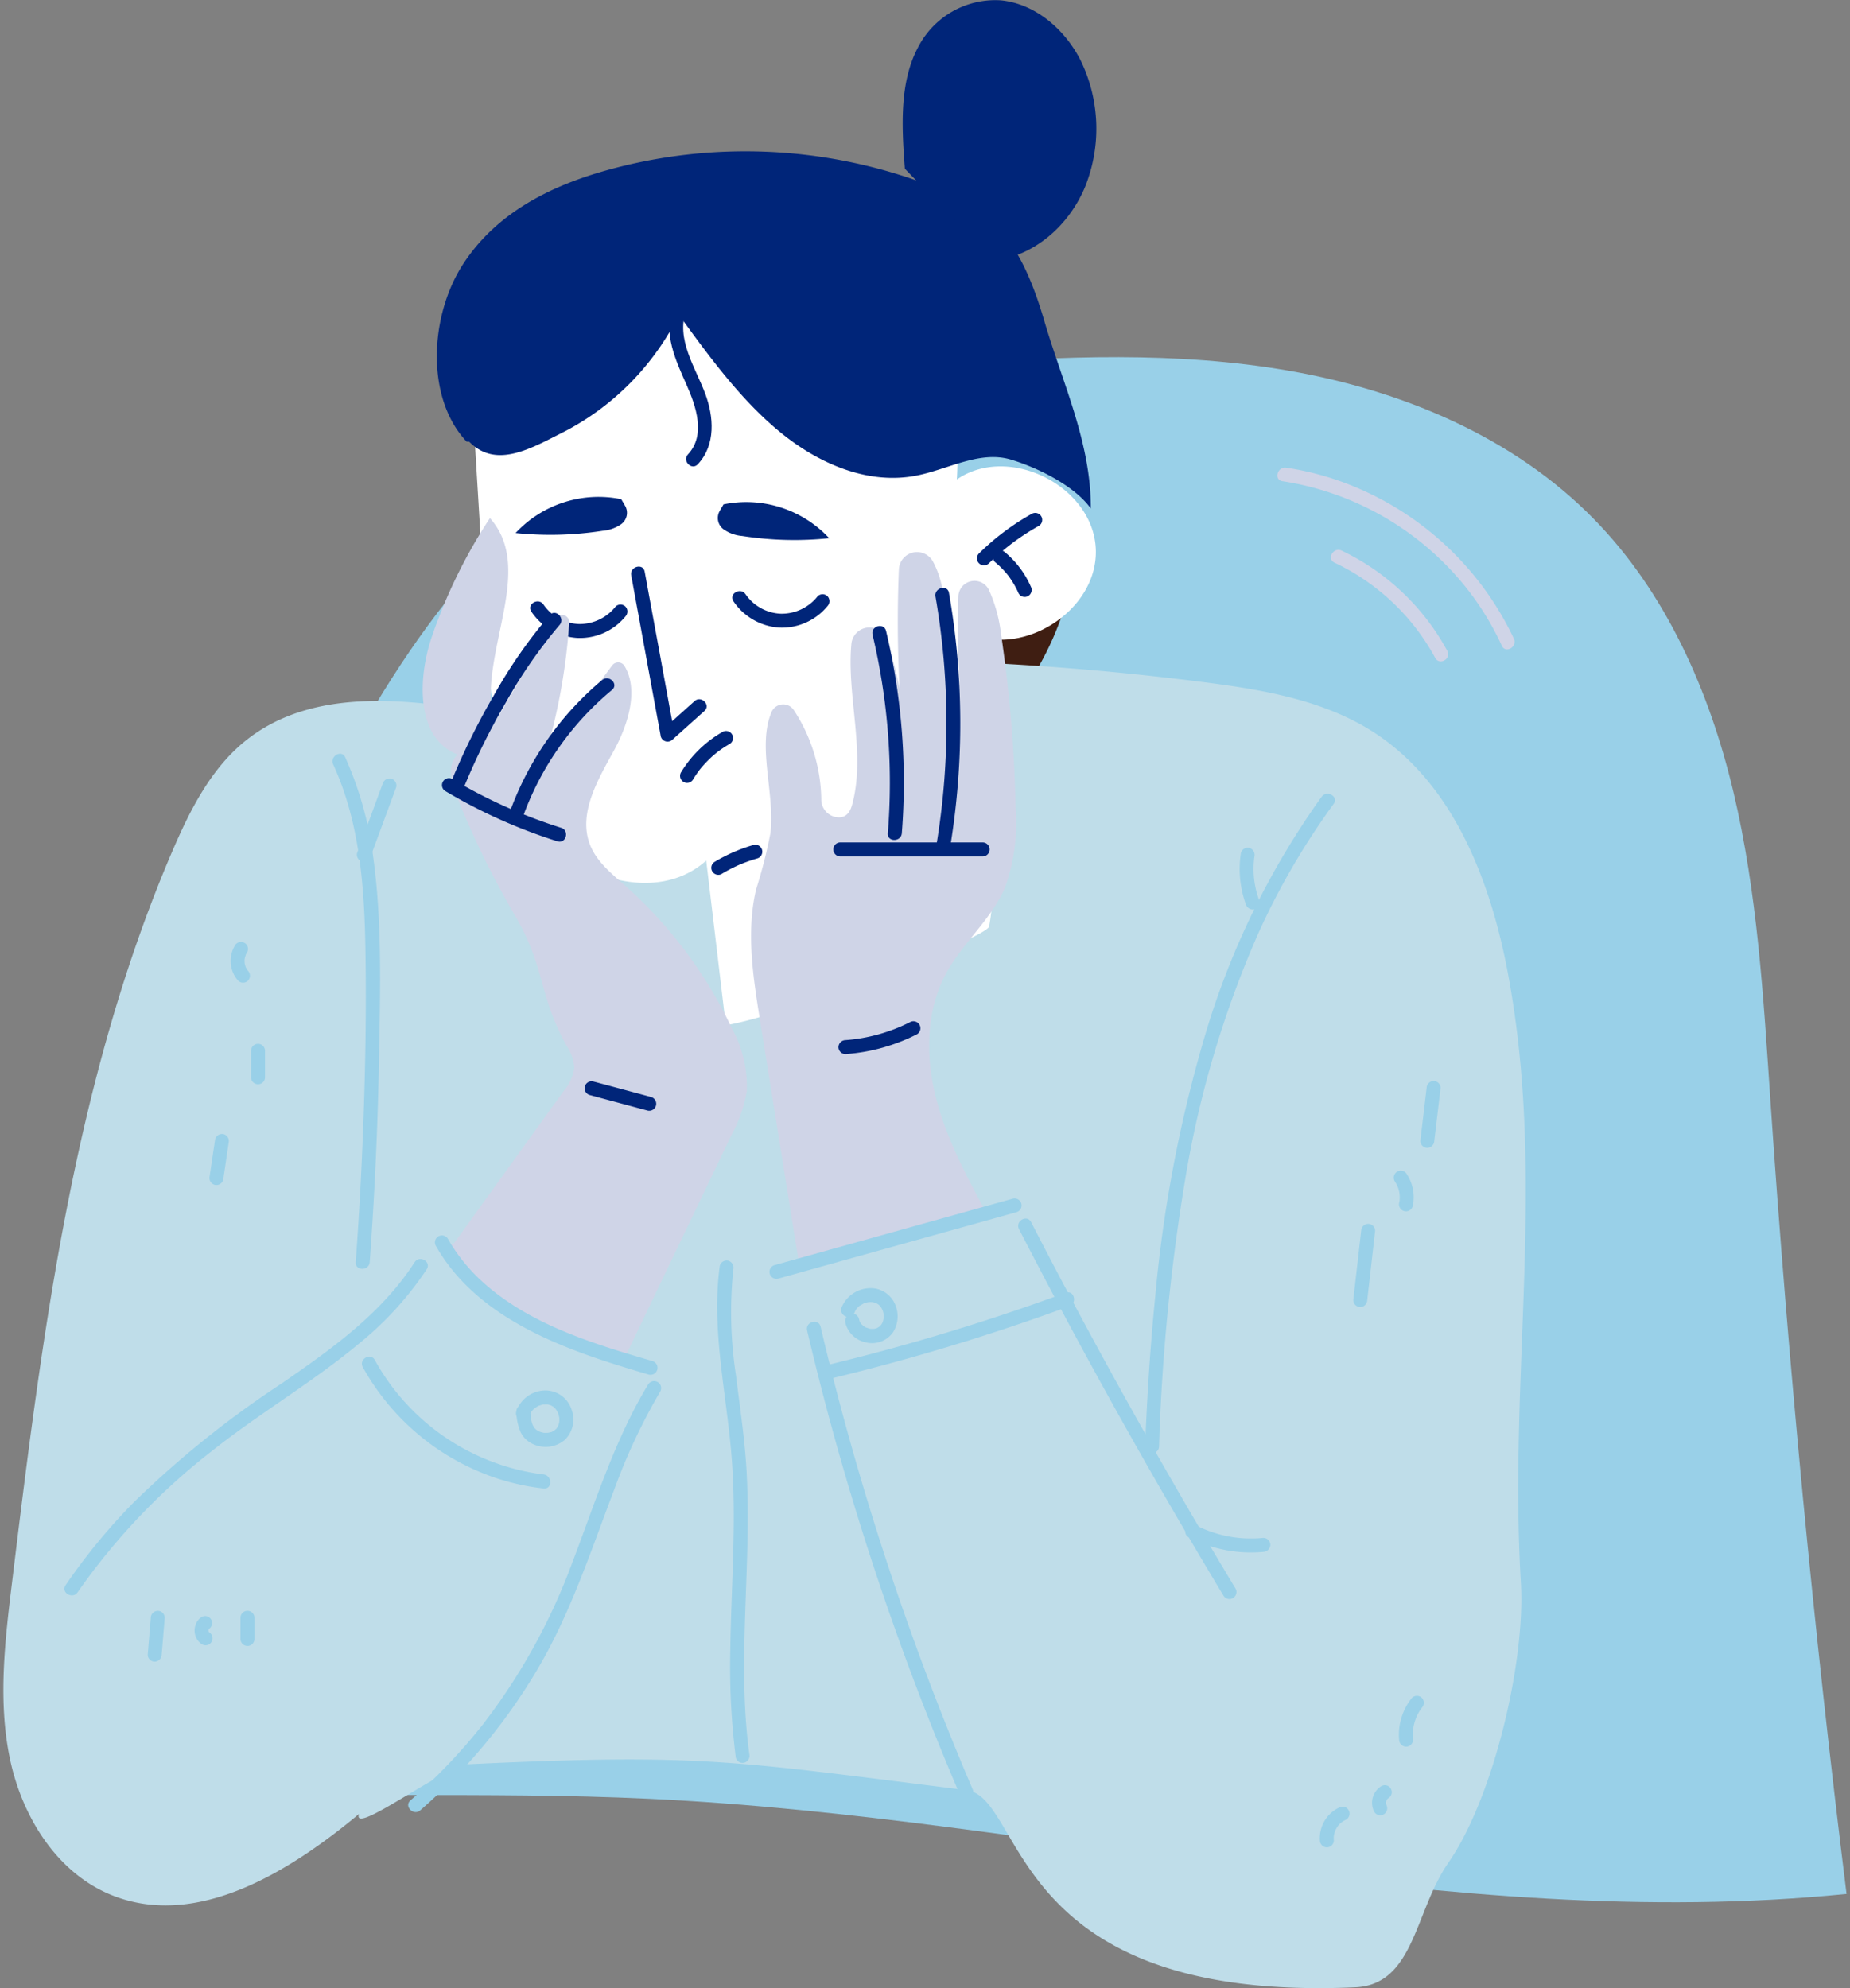 <svg xmlns="http://www.w3.org/2000/svg" xmlns:xlink="http://www.w3.org/1999/xlink" width="188" height="202" viewBox="0 0 188 202"><rect x="0" y="0" width="188" height="202" fill="#808080" stroke="none"/><defs><clipPath id="a"><rect width="188" height="202" transform="translate(-0.345 0)" fill="none"/></clipPath></defs><g transform="translate(0.345)"><g transform="translate(0 0)" clip-path="url(#a)"><path d="M26.7,62.219c7.864-15.178,18.847-29.79,34.6-36.4,8.634-3.622,18.119-4.587,27.456-5.287,11.608-.868,23.357-1.38,34.823.626s22.748,6.72,30.9,15.04c7.364,7.51,11.767,17.514,14.2,27.752s3.045,20.809,3.756,31.31q2.742,40.419,7.738,80.646c-40.561,4.066-80.945-7.736-121.662-9.665-16.638-.789-33.328.073-49.957-.916Z" transform="translate(7.131 16.522)" fill="#99d0e8"/><path d="M68.4,32.02A31.38,31.38,0,0,1,52.468,54.112q-1.93-10.764-3.861-21.525a2.176,2.176,0,0,1,.07-1.426c.233-.426.924-.608,1.2-.206Z" transform="translate(40.429 25.682)" fill="#3f1e12"/><path d="M49.891,42.051c-8.6-1.582-18.416-2.776-25.251,2.686-3.573,2.858-5.7,7.119-7.507,11.326-10,23.352-13.179,48.969-16.251,74.19C.156,136.213-.564,142.3.66,148.18s4.766,11.613,10.325,13.861c8.609,3.482,18.009-2.289,25.148-8.231-.755,2.329,8.754-4.947,11.2-5.061,23.8-1.118,26.9-.3,50.543,2.636,5.991.742,4.051,21.593,39.485,20.033,6.031-.266,6.031-7.688,9.476-12.653,4.587-6.608,7.848-20.435,7.371-28.468-1.263-21.276,2.609-40.927-1.311-61.876-1.771-9.467-5.569-19.319-13.659-24.529-5.1-3.282-11.287-4.316-17.3-5.085a286.8,286.8,0,0,0-41.586-2.263Z" transform="translate(0 30.499)" fill="#bfdde9"/><path d="M38.972,70.012c-3.36,5.224-8.508,8.866-13.538,12.334A100.359,100.359,0,0,0,10.48,94.357a61.208,61.208,0,0,0-6.975,8.466c-.515.758.715,1.47,1.226.718A65.891,65.891,0,0,1,18.323,89.232c4.865-3.875,10.275-7.011,15.052-11a33.487,33.487,0,0,0,6.823-7.5c.5-.771-.731-1.485-1.226-.718" transform="translate(2.818 58.234)" fill="#99d0e8"/><path d="M18.315,42.806c2.636,5.737,3.149,12.147,3.267,18.379.126,6.809-.011,13.628-.3,20.431q-.247,5.882-.678,11.756c-.066.912,1.355.909,1.421,0Q22.8,82.8,22.982,72.2c.112-6.6.306-13.316-.587-19.871a36.024,36.024,0,0,0-2.854-10.241c-.381-.832-1.606-.108-1.226.718" transform="translate(15.2 34.865)" fill="#99d0e8"/><path d="M56.34,68.524q7.617,14.784,15.991,29.16,2.368,4.064,4.794,8.092a.711.711,0,0,0,1.226-.718Q69.772,90.811,61.933,76.135q-2.214-4.147-4.367-8.329c-.42-.815-1.646-.1-1.226.718" transform="translate(46.871 56.366)" fill="#99d0e8"/><path d="M65.878,85.688a13.667,13.667,0,0,0,7.569,1.478.732.732,0,0,0,.711-.712.714.714,0,0,0-.711-.71,12.326,12.326,0,0,1-6.854-1.283c-.812-.419-1.529.808-.715,1.228" transform="translate(54.591 70.511)" fill="#99d0e8"/><path d="M81.225,44.243A81.137,81.137,0,0,0,69.443,68.268a136.637,136.637,0,0,0-5.113,26.651c-.517,5.1-.834,10.212-1.041,15.328-.037.916,1.384.914,1.419,0a203.756,203.756,0,0,1,2.61-26.853A103.807,103.807,0,0,1,74.89,57.9,74.275,74.275,0,0,1,82.452,44.96c.539-.738-.691-1.448-1.226-.718" transform="translate(52.732 36.717)" fill="#99d0e8"/><path d="M44.563,74.044a286.756,286.756,0,0,0,11.465,37.175q1.972,5.127,4.139,10.175c.359.839,1.584.114,1.226-.718A285.8,285.8,0,0,1,48.635,84.241q-1.452-5.262-2.7-10.575c-.209-.89-1.58-.514-1.369.378" transform="translate(37.112 61.137)" fill="#99d0e8"/><path d="M46.838,76.77c-3.4,5.608-5.349,11.906-7.676,18a62.121,62.121,0,0,1-9.19,16.641,57.758,57.758,0,0,1-7.3,7.64c-.691.6.317,1.606,1,1.006a58.4,58.4,0,0,0,12.033-14.539c3.316-5.68,5.333-11.91,7.665-18.025a61.227,61.227,0,0,1,4.693-10,.711.711,0,0,0-1.226-.718" transform="translate(18.695 63.874)" fill="#99d0e8"/><path d="M25.768,21.023,27.621,51.65c.407,6.717.948,13.83,4.86,19.3s12.48,8.163,17.47,3.659q1,8.365,1.991,16.732c6.205-1.008,26.55-8.9,26.757-10.028,1.751-9.513-2.854-20.437-2.6-30.1,5.575,3.146,13.723-1.865,13.441-8.268S80.7,32.265,75.424,35.888a75.014,75.014,0,0,0-1.85-20.543Z" transform="translate(21.47 12.824)" fill="#fff"/><path d="M46.288,102.654q-1.972-12.3-3.945-24.6c-.7-4.382-1.4-8.9-.387-13.217a50.256,50.256,0,0,0,1.459-5.729c.464-4.081-1.368-8.826.117-12.307a1.291,1.291,0,0,1,2.257-.187,16.947,16.947,0,0,1,2.792,9.039,1.814,1.814,0,0,0,1.894,1.856c.841-.073,1.113-.78,1.281-1.43,1.344-5.177-.607-11.027-.117-16.174a1.846,1.846,0,0,1,3.589-.428,38.46,38.46,0,0,1,2,12.989,126.553,126.553,0,0,1-.761-20.138,1.845,1.845,0,0,1,3.45-.832,9.232,9.232,0,0,1,.827,2.139,77.843,77.843,0,0,1,2.282,15.926,117.979,117.979,0,0,1-.511-14.487,1.634,1.634,0,0,1,3.082-.712,14.906,14.906,0,0,1,1.232,4.371,140.705,140.705,0,0,1,1.5,17.683,19.794,19.794,0,0,1-1.06,8.189c-1.386,3.266-4.308,5.636-6,8.754-2.051,3.789-2.1,8.406-1.047,12.584s3.116,8.018,5.16,11.809Z" transform="translate(34.533 25.535)" fill="#cfd4e7"/><path d="M55.166,33.544a23.329,23.329,0,0,1,5.1-3.833.711.711,0,0,0-.717-1.228,24.83,24.83,0,0,0-5.39,4.055.711.711,0,0,0,1,1.006" transform="translate(44.952 23.726)" fill="#002579"/><path d="M55.045,31.648a9.148,9.148,0,0,1,.774.71c.121.125.24.255.354.387.053.062.106.127.159.191.029.037.057.073.086.108.066.081-.1-.134.007.009a9.315,9.315,0,0,1,1.056,1.812.713.713,0,0,0,.972.255.733.733,0,0,0,.255-.973,9.486,9.486,0,0,0-2.658-3.506.711.711,0,0,0-1,1.006" transform="translate(45.693 25.438)" fill="#002579"/><path d="M48.191,35.537A64.886,64.886,0,0,1,49.744,55.7c-.075.912,1.347.907,1.421,0a66.255,66.255,0,0,0-1.6-20.545c-.211-.89-1.584-.514-1.369.378" transform="translate(40.134 28.957)" fill="#002579"/><path d="M51.676,33.429a75.151,75.151,0,0,1,.145,24.92c-.145.9,1.223,1.281,1.369.378a77.232,77.232,0,0,0-.145-25.676c-.156-.9-1.525-.518-1.369.378" transform="translate(43.046 27.191)" fill="#002579"/><path d="M46.691,48.05H61.208a.712.712,0,0,0,0-1.423H46.691a.712.712,0,0,0,0,1.423" transform="translate(38.331 38.966)" fill="#002579"/><path d="M47,59.861a19.107,19.107,0,0,0,7.267-2.016.711.711,0,0,0-.717-1.228A17.3,17.3,0,0,1,47,58.438a.727.727,0,0,0-.709.712.715.715,0,0,0,.709.71" transform="translate(38.571 47.241)" fill="#002579"/><path d="M46.268,80.292a219.763,219.763,0,0,0,24.239-7.346c.851-.312.482-1.687-.378-1.371a220.163,220.163,0,0,1-24.239,7.346c-.889.215-.511,1.586.378,1.371" transform="translate(37.813 59.775)" fill="#99d0e8"/><path d="M43.341,74.492Q55.47,71.108,67.6,67.726a.712.712,0,0,0-.378-1.371q-12.129,3.381-24.261,6.766a.712.712,0,0,0,.378,1.371" transform="translate(35.379 55.427)" fill="#99d0e8"/><path d="M19.966,76.157A24.367,24.367,0,0,0,33.388,87.386a23.7,23.7,0,0,0,4.951,1.1c.906.1.9-1.32,0-1.423A22.847,22.847,0,0,1,21.192,75.439c-.438-.8-1.666-.086-1.226.718" transform="translate(16.557 62.75)" fill="#99d0e8"/><path d="M28.45,79.1a5.445,5.445,0,0,0,.46,2.144A2.561,2.561,0,0,0,30.118,82.4a3.033,3.033,0,0,0,3.243-.4,2.89,2.89,0,0,0,.706-3.089,2.811,2.811,0,0,0-2.653-1.953,3.154,3.154,0,0,0-2.973,2.151.716.716,0,0,0,.495.874.726.726,0,0,0,.874-.5c.007-.026.026-.127.048-.141-.02.05-.007.02.007-.011a2.321,2.321,0,0,1,.148-.251c.073-.1.068-.094.007-.013,0-.028.077-.09.1-.11a1.052,1.052,0,0,1,.253-.233c-.154.072-.029.024.015-.006s.082-.053.125-.079c.062-.037.189-.138.262-.138-.048.02-.016.009.015,0s.093-.033.139-.046c.062-.018.279-.106.335-.075-.029,0-.06.007-.092.013.033,0,.066-.007.1-.009s.1-.006.145-.006.1,0,.147,0c.128.013.114.009.005,0,.031-.028.244.051.284.064s.123.026.139.048c-.093-.042-.106-.046-.035-.015.029.015.059.029.088.046s.082.048.123.073c.1.07.093.062.013,0,.073.028.156.138.209.193.033.035.064.072.1.106.108.123-.082-.13,0,.009.059.1.119.187.17.288s.048.1.006.006c.024.02.04.106.051.136a2.843,2.843,0,0,1,.075.279.626.626,0,0,1,.026.141c.015-.009-.016-.167,0,0a2.282,2.282,0,0,1,0,.336c-.009.11-.009.11,0,.048,0-.017,0,.015-.009.046a2.334,2.334,0,0,1-.071.275c-.044.117-.037.1,0,.007,0,.026-.049.106-.062.128-.022.042-.046.083-.071.123s-.035.053-.053.081c-.044.061-.037.051.024-.029,0,.053-.159.171-.2.206-.1.079-.084.07,0,.006,0,.013-.1.07-.117.077-.04.026-.081.048-.121.07-.112.053-.1.048,0,.007-.031.053-.253.086-.313.1s-.092.018-.137.029c-.163.035.167-.011,0,0-.1.006-.189.013-.284.011-.048,0-.1,0-.143-.007-.174-.015,0-.007,0,0s-.3-.066-.323-.073c-.046-.015-.09-.031-.134-.046-.073-.028-.059-.022.038.018-.029-.013-.057-.026-.084-.04a2.421,2.421,0,0,1-.28-.169c-.134-.088.112.108,0,0-.044-.044-.092-.084-.134-.13-.018-.018-.09-.079-.092-.106.062.083.071.094.026.031-.018-.028-.035-.053-.051-.081-.035-.057-.062-.116-.1-.174-.033-.077-.037-.081-.006-.011-.016-.042-.031-.083-.046-.125a3.441,3.441,0,0,1-.115-.45l-.033-.2c.024.152-.011-.117-.013-.145-.015-.156-.026-.312-.037-.468a.71.71,0,1,0-1.421,0" transform="translate(23.674 64.312)" fill="#99d0e8"/><path d="M46.875,74.815a2.682,2.682,0,0,0,2.039,1.979,2.612,2.612,0,0,0,2.8-1.008,3.04,3.04,0,0,0,.158-2.965A2.689,2.689,0,0,0,49.306,71.3a3.183,3.183,0,0,0-2.838,2.012.715.715,0,0,0,.5.876.73.73,0,0,0,.873-.5c.048-.123-.062.119,0,0,.02-.04.04-.081.062-.119s.046-.077.07-.116.092-.165.049-.073.017-.017.044-.048.06-.066.092-.1.066-.062.1-.092c.134-.119.022-.011.013-.017s.5-.281.506-.294c0,0-.136.05-.064.028.1-.039.148-.051.191-.064a2.549,2.549,0,0,1,.284-.068c.066-.011-.086,0-.011,0,.044,0,.09-.009.134-.011a2.178,2.178,0,0,1,.29,0c.141.009-.013,0-.013-.006.024.02.1.018.13.026.093.02.183.057.275.083.071.02-.064-.024-.066-.029.121.059.159.081.2.1s.073.048.112.072c.1.061-.106-.1.007.007a2.1,2.1,0,0,1,.181.18c.02.022.119.123.038.044s.022.037.042.068a2.052,2.052,0,0,1,.125.224c.06.125,0-.013,0-.013-.006.031.04.11.049.141a2.033,2.033,0,0,1,.066.252c.006.028.028.176.013.053s0,.046.006.077a2.4,2.4,0,0,1,0,.281c0,.042-.009.086-.009.128,0,.075.013-.084.013-.083a2.352,2.352,0,0,1-.075.332c-.011.04-.028.081-.04.121-.035.108.07-.136,0,0a2.346,2.346,0,0,1-.125.22c-.015.022-.1.143-.031.048s-.031.033-.055.057-.059.062-.09.09c-.1.1.007,0,.011,0a1.512,1.512,0,0,0-.227.143c-.026.013-.156.075-.046.024s-.04.013-.07.022c-.084.026-.172.039-.258.061s.09-.011.088-.013c-.1.009-.145.011-.185.013a2.651,2.651,0,0,1-.269-.013c-.117-.009.161.033,0,0-.048-.009-.1-.018-.141-.031a1.49,1.49,0,0,0-.279-.09s.139.066.073.031c-.117-.057-.161-.079-.2-.1s-.083-.05-.123-.077c-.13-.086-.022-.018-.005,0a3.048,3.048,0,0,0-.224-.209c-.106-.114-.018-.02-.006,0-.02-.04-.057-.077-.081-.116s-.049-.081-.071-.123c-.072-.127.02.084,0,0a2.906,2.906,0,0,1-.084-.3.712.712,0,0,0-.873-.5.73.73,0,0,0-.5.876" transform="translate(38.688 59.585)" fill="#99d0e8"/><path d="M39.833,70.291c-.884,6.528.686,12.951,1.2,19.436.517,6.522-.042,13.061-.134,19.587a73.608,73.608,0,0,0,.561,10.97.714.714,0,0,0,.873.5.731.731,0,0,0,.5-.876c-.871-6.414-.442-12.91-.246-19.354.1-3.148.143-6.3-.037-9.447-.183-3.233-.675-6.43-1.071-9.641a42.33,42.33,0,0,1-.273-10.8.739.739,0,0,0-.495-.876.716.716,0,0,0-.874.5" transform="translate(32.969 58.307)" fill="#99d0e8"/><path d="M75.629,68.449q-.4,3.516-.8,7.031a.717.717,0,0,0,.711.712.727.727,0,0,0,.709-.712q.4-3.516.8-7.031a.714.714,0,0,0-.709-.71.727.727,0,0,0-.711.71" transform="translate(62.349 56.609)" fill="#99d0e8"/><path d="M77.179,65.884a3.436,3.436,0,0,1,.183.3c.024.046.048.094.07.14.059.13.053.116.009.015,0,.04.049.125.064.165.018.057.037.114.053.171.029.1.055.2.075.3a.929.929,0,0,0,.029.176c-.013-.108-.017-.134-.011-.079a3.583,3.583,0,0,1,.024.422c0,.1-.005.207-.015.312.005-.028.007-.046,0,.031l-.033.176a.71.71,0,1,0,1.369.378,4.262,4.262,0,0,0-.588-3.233.711.711,0,1,0-1.226.718" transform="translate(64.221 54.163)" fill="#99d0e8"/><path d="M79.186,60.542l-.638,5.371a.713.713,0,0,0,.709.712.727.727,0,0,0,.709-.712q.322-2.685.64-5.371a.714.714,0,0,0-.711-.71.726.726,0,0,0-.709.71" transform="translate(65.443 50.001)" fill="#99d0e8"/><path d="M74.934,100.09a3.449,3.449,0,0,0-1.952,3.328.755.755,0,0,0,.209.5.709.709,0,0,0,1.212-.5,2.755,2.755,0,0,1-.005-.389c0-.039.007-.077.011-.117.011-.123-.026.143-.007.055.011-.064.022-.128.037-.191a3.663,3.663,0,0,1,.117-.373c.029-.083-.07.154-.018.044.017-.035.033-.072.051-.106q.044-.088.093-.171t.1-.165c.018-.028.038-.053.057-.081.049-.07-.106.128-.027.037a3.251,3.251,0,0,1,.266-.285c.048-.044.1-.083.148-.127-.169.152.007,0,.062-.037a2.427,2.427,0,0,1,.359-.195.714.714,0,0,0,.326-.424.712.712,0,0,0-.495-.876.823.823,0,0,0-.548.072" transform="translate(60.799 83.568)" fill="#99d0e8"/><path d="M76.806,98.907a1.988,1.988,0,0,0-.713,2.6.714.714,0,0,0,.423.327.711.711,0,0,0,.874-.5.784.784,0,0,0-.071-.549c-.013-.022.011.035.035.092a1.211,1.211,0,0,1-.079-.29c.007.064.016.127.024.189a1.342,1.342,0,0,1,0-.343c-.009.064-.017.127-.026.189a1.433,1.433,0,0,1,.1-.354l-.071.171a1.363,1.363,0,0,1,.161-.279c-.037.048-.073.1-.112.145a1.3,1.3,0,0,1,.211-.215c-.048.039-.1.075-.143.112.035-.026.07-.05.106-.073a.74.74,0,0,0,.326-.424.726.726,0,0,0-.071-.549.712.712,0,0,0-.423-.327.732.732,0,0,0-.548.072" transform="translate(63.214 82.577)" fill="#99d0e8"/><path d="M78.694,94.065a5.947,5.947,0,0,0-1.311,4.257.724.724,0,0,0,.709.71.716.716,0,0,0,.709-.71,5.366,5.366,0,0,1-.005-.986c0-.033.04-.292.013-.117.009-.061.02-.123.031-.184a4.8,4.8,0,0,1,.114-.479c.046-.16.1-.314.16-.468.071-.189-.062.127.024-.057.033-.075.068-.151.1-.224.075-.147.156-.29.244-.43.044-.068.09-.138.137-.2.024-.033.048-.068.073-.1-.049.062-.049.062,0,0a.731.731,0,0,0,0-1.006.718.718,0,0,0-1,0" transform="translate(64.453 78.437)" fill="#99d0e8"/><path d="M8.312,89.868Q8.158,91.74,8,93.611a.712.712,0,0,0,.709.71.726.726,0,0,0,.709-.71q.157-1.872.312-3.743a.713.713,0,0,0-.709-.71.728.728,0,0,0-.711.71" transform="translate(6.666 74.508)" fill="#99d0e8"/><path d="M11.31,89.545a1.548,1.548,0,0,0-.532.6,1.756,1.756,0,0,0-.178.795,1.663,1.663,0,0,0,.752,1.379.711.711,0,0,0,.719-1.228c-.013-.006.035.031.082.07a1.015,1.015,0,0,1-.141-.14c.038.048.075.1.112.143a1.048,1.048,0,0,1-.119-.2c.024.055.048.112.073.169A1.018,1.018,0,0,1,12,90.874c.007.062.016.127.026.189a1.2,1.2,0,0,1,0-.292c-.007.062-.016.125-.024.189a1,1,0,0,1,.071-.263L12,90.866a.941.941,0,0,1,.108-.185c-.037.048-.073.1-.112.143a.935.935,0,0,1,.141-.141L12,90.795a.813.813,0,0,0,.356-.446.726.726,0,0,0-.071-.549.712.712,0,0,0-.423-.327.7.7,0,0,0-.548.072" transform="translate(8.832 74.752)" fill="#99d0e8"/><path d="M13.142,89.867V92.02a.71.71,0,1,0,1.421,0V89.867a.71.71,0,1,0-1.421,0" transform="translate(10.95 74.507)" fill="#99d0e8"/><path d="M12,63.284q-.28,1.883-.559,3.765a.732.732,0,0,0,.5.876.719.719,0,0,0,.874-.5q.278-1.883.557-3.767a.73.73,0,0,0-.495-.876.722.722,0,0,0-.874.5" transform="translate(9.52 52.457)" fill="#99d0e8"/><path d="M13.729,58.484v2.693a.709.709,0,1,0,1.419,0V58.484a.709.709,0,1,0-1.419,0" transform="translate(11.439 48.28)" fill="#99d0e8"/><path d="M13.025,52.5a3.022,3.022,0,0,0,.335,3.552.714.714,0,0,0,1,0,.729.729,0,0,0,0-1.006c-.141-.162.022.046-.022-.02-.029-.044-.059-.084-.086-.128s-.059-.1-.086-.151c-.1-.193.013.055-.015-.022a3.093,3.093,0,0,1-.1-.312c-.013-.055-.022-.114-.033-.169-.02-.088.017.163.009.073,0-.031-.007-.064-.009-.1a2.458,2.458,0,0,1,0-.329c.005-.066.049-.246,0-.022.011-.05.018-.1.029-.151.024-.112.079-.22.1-.33-.006.02-.07.151-.027.064a2.648,2.648,0,0,1,.13-.237.711.711,0,1,0-1.226-.718" transform="translate(10.495 43.588)" fill="#99d0e8"/><path d="M68.656,47.442a10.594,10.594,0,0,0,.5,5.224.729.729,0,0,0,.874.5.717.717,0,0,0,.495-.874,9.182,9.182,0,0,1-.5-4.47.735.735,0,0,0-.495-.876.717.717,0,0,0-.874.5" transform="translate(57.103 39.214)" fill="#99d0e8"/><path d="M22.222,43.612l-2.6,7.033a.717.717,0,0,0,.495.876.725.725,0,0,0,.874-.5l2.6-7.033a.718.718,0,0,0-.495-.876.727.727,0,0,0-.874.5" transform="translate(16.324 36.009)" fill="#99d0e8"/><path d="M27.308,37.876c2.79,2.84,6.372.635,9.769-1.067A26.748,26.748,0,0,0,48.623,24.987c3.16,4.352,6.38,8.747,10.387,12s8.966,5.283,13.775,4.332C76,40.684,79.206,38.753,82.37,39.7c2.576.771,6.4,2.585,8.117,4.969.017-6.709-2.871-12.721-4.73-19.067-1.061-3.616-2.486-7.229-4.939-9.746A18.487,18.487,0,0,0,73.767,11.7a52.551,52.551,0,0,0-32.517-1.386c-5.5,1.538-11.089,4.218-14.526,9.48s-3.863,13.645.335,18.083Z" transform="translate(20.02 6.998)" fill="#002579"/><path d="M50.074,17.147C49.757,12.976,49.5,8.475,51.365,4.9A8.826,8.826,0,0,1,59.821.034c3.294.314,6.345,2.7,8.064,6.008a15.834,15.834,0,0,1,.445,13.078c-1.751,4.068-5.364,6.948-9.234,7.356Z" transform="translate(41.536 0)" fill="#002579"/><path d="M40.309,49.715a16.142,16.142,0,0,1,1.8-.929l.093-.04c-.064.026-.057.024.02-.009l.255-.1c.148-.059.3-.114.449-.169q.484-.173.979-.316a.711.711,0,0,0-.378-1.371,16.635,16.635,0,0,0-3.932,1.709.711.711,0,0,0,.717,1.228" transform="translate(32.694 39.07)" fill="#002579"/><path d="M34.808,32.253q1.5,8.189,3.006,16.376A.718.718,0,0,0,39,48.943q1.625-1.457,3.247-2.911c.684-.611-.324-1.615-1-1.006Q39.622,46.482,38,47.937l1.188.314L36.178,31.875c-.165-.9-1.534-.518-1.369.378" transform="translate(28.991 26.208)" fill="#002579"/><path d="M40.526,33.752a6.089,6.089,0,0,0,4.682,2.676,5.994,5.994,0,0,0,4.876-2.186.73.73,0,0,0,0-1,.712.712,0,0,0-1,0,4.663,4.663,0,0,1-3.743,1.773,4.581,4.581,0,0,1-3.584-1.977c-.513-.751-1.745-.04-1.226.718" transform="translate(33.662 27.34)" fill="#002579"/><path d="M29.325,34.326A6.089,6.089,0,0,0,34.007,37a5.994,5.994,0,0,0,4.876-2.186.732.732,0,0,0,0-1.006.716.716,0,0,0-1,0,4.659,4.659,0,0,1-3.743,1.775,4.581,4.581,0,0,1-3.584-1.977c-.513-.751-1.745-.04-1.226.718" transform="translate(24.329 27.82)" fill="#002579"/><path d="M26.435,102.344,37.578,86.873a4.425,4.425,0,0,0,1.067-2.363,4.414,4.414,0,0,0-.746-2.164c-2.858-5.133-2.169-7.73-5.027-12.863a90.792,90.792,0,0,1-6.3-12.866c-.477-1.307-.81-2.987.227-3.916-4.229-1.615-4.092-7.673-2.631-11.963a53.153,53.153,0,0,1,5.907-12.062c4.781,5.369-1.351,13.937.4,20.914l6.248-10.706a.757.757,0,0,1,1.41.424A61.152,61.152,0,0,1,35.2,54.383q3.391-5.537,7.3-10.739a.754.754,0,0,1,1.239.039c1.492,2.449.378,6-1.089,8.664C41,55.33,39,58.748,40.263,61.909c.676,1.685,2.161,2.88,3.52,4.084A45.15,45.15,0,0,1,54.678,80.555a12.13,12.13,0,0,1,1.5,6.337,13.98,13.98,0,0,1-1.534,4.417l-10.783,22.5c-5.938.117-15.344-5.959-18.013-11.269Z" transform="translate(19.367 23.964)" fill="#cfd4e7"/><path d="M24.659,44.395a53.768,53.768,0,0,0,11.384,5.1c.874.275,1.248-1.1.378-1.373a52.092,52.092,0,0,1-11.045-4.951.711.711,0,0,0-.717,1.228" transform="translate(20.262 35.986)" fill="#002579"/><path d="M37.451,37.718a31.408,31.408,0,0,0-9.324,13.248c-.317.859,1.056,1.23,1.371.378a30.012,30.012,0,0,1,8.957-12.62c.7-.586-.306-1.588-1-1.006" transform="translate(23.396 31.374)" fill="#002579"/><path d="M34.884,34.151A50.547,50.547,0,0,0,29.215,42.3a71.324,71.324,0,0,0-4.4,8.934c-.343.848,1.03,1.217,1.369.378a68.578,68.578,0,0,1,4.259-8.595,48.784,48.784,0,0,1,5.446-7.86c.6-.685-.4-1.694-1-1.006" transform="translate(20.629 28.347)" fill="#002579"/><path d="M32.715,61.241l5.921,1.59a.712.712,0,0,0,.378-1.371q-2.962-.8-5.921-1.59a.712.712,0,0,0-.378,1.371" transform="translate(26.839 50.01)" fill="#002579"/><path d="M24.011,69.432c3.406,6.006,9.822,9.182,16.1,11.357,1.83.631,3.681,1.193,5.536,1.737a.712.712,0,0,0,.378-1.373c-6.112-1.788-12.678-3.778-17.447-8.222a17.693,17.693,0,0,1-3.342-4.217.711.711,0,0,0-1.226.718" transform="translate(19.924 57.134)" fill="#99d0e8"/><path d="M38.841,45.353c.119-.193.242-.384.372-.569.068-.1.137-.195.207-.288.011-.013.115-.149.062-.083s.055-.07.066-.081a10.8,10.8,0,0,1,.917-1c.154-.151.313-.3.477-.437.092-.077.181-.152.275-.228l.126-.1c-.1.077.017-.013.037-.028a11,11,0,0,1,1.164-.758.712.712,0,0,0-.717-1.23,11.77,11.77,0,0,0-4.213,4.086.711.711,0,1,0,1.226.718" transform="translate(31.262 33.809)" fill="#002579"/><path d="M39.783,28.733a1.424,1.424,0,0,0,.4,1.821,3.833,3.833,0,0,0,1.9.683,34.389,34.389,0,0,0,8.845.228,11.511,11.511,0,0,0-10.737-3.438Z" transform="translate(32.99 23.219)" fill="#002579"/><path d="M39.541,28.446a1.426,1.426,0,0,1-.4,1.821,3.833,3.833,0,0,1-1.9.683,34.4,34.4,0,0,1-8.847.228,11.51,11.51,0,0,1,10.739-3.436Z" transform="translate(23.657 22.98)" fill="#002579"/><path d="M37.265,17.18c-.992,2.754.306,5.5,1.413,7.991.939,2.115,1.973,5.078.137,7.04-.623.668.379,1.676,1,1.006,1.844-1.972,1.626-4.843.739-7.2-1-2.66-2.984-5.514-1.925-8.459.312-.863-1.061-1.235-1.369-.378" transform="translate(30.755 13.951)" fill="#002579"/><path d="M71.137,27.261a29.682,29.682,0,0,1,19.01,11.255,28.9,28.9,0,0,1,3.283,5.467c.381.83,1.608.108,1.226-.718A31.058,31.058,0,0,0,77.92,27.607a28.972,28.972,0,0,0-6.405-1.716c-.895-.134-1.28,1.237-.378,1.371" transform="translate(58.843 21.629)" fill="#cfd4e7"/><path d="M73.954,31.736a22.614,22.614,0,0,1,10.237,9.68c.434.806,1.661.088,1.226-.718a23.886,23.886,0,0,0-10.746-10.19c-.821-.389-1.542.837-.717,1.228" transform="translate(61.314 25.433)" fill="#cfd4e7"/></g></g></svg>